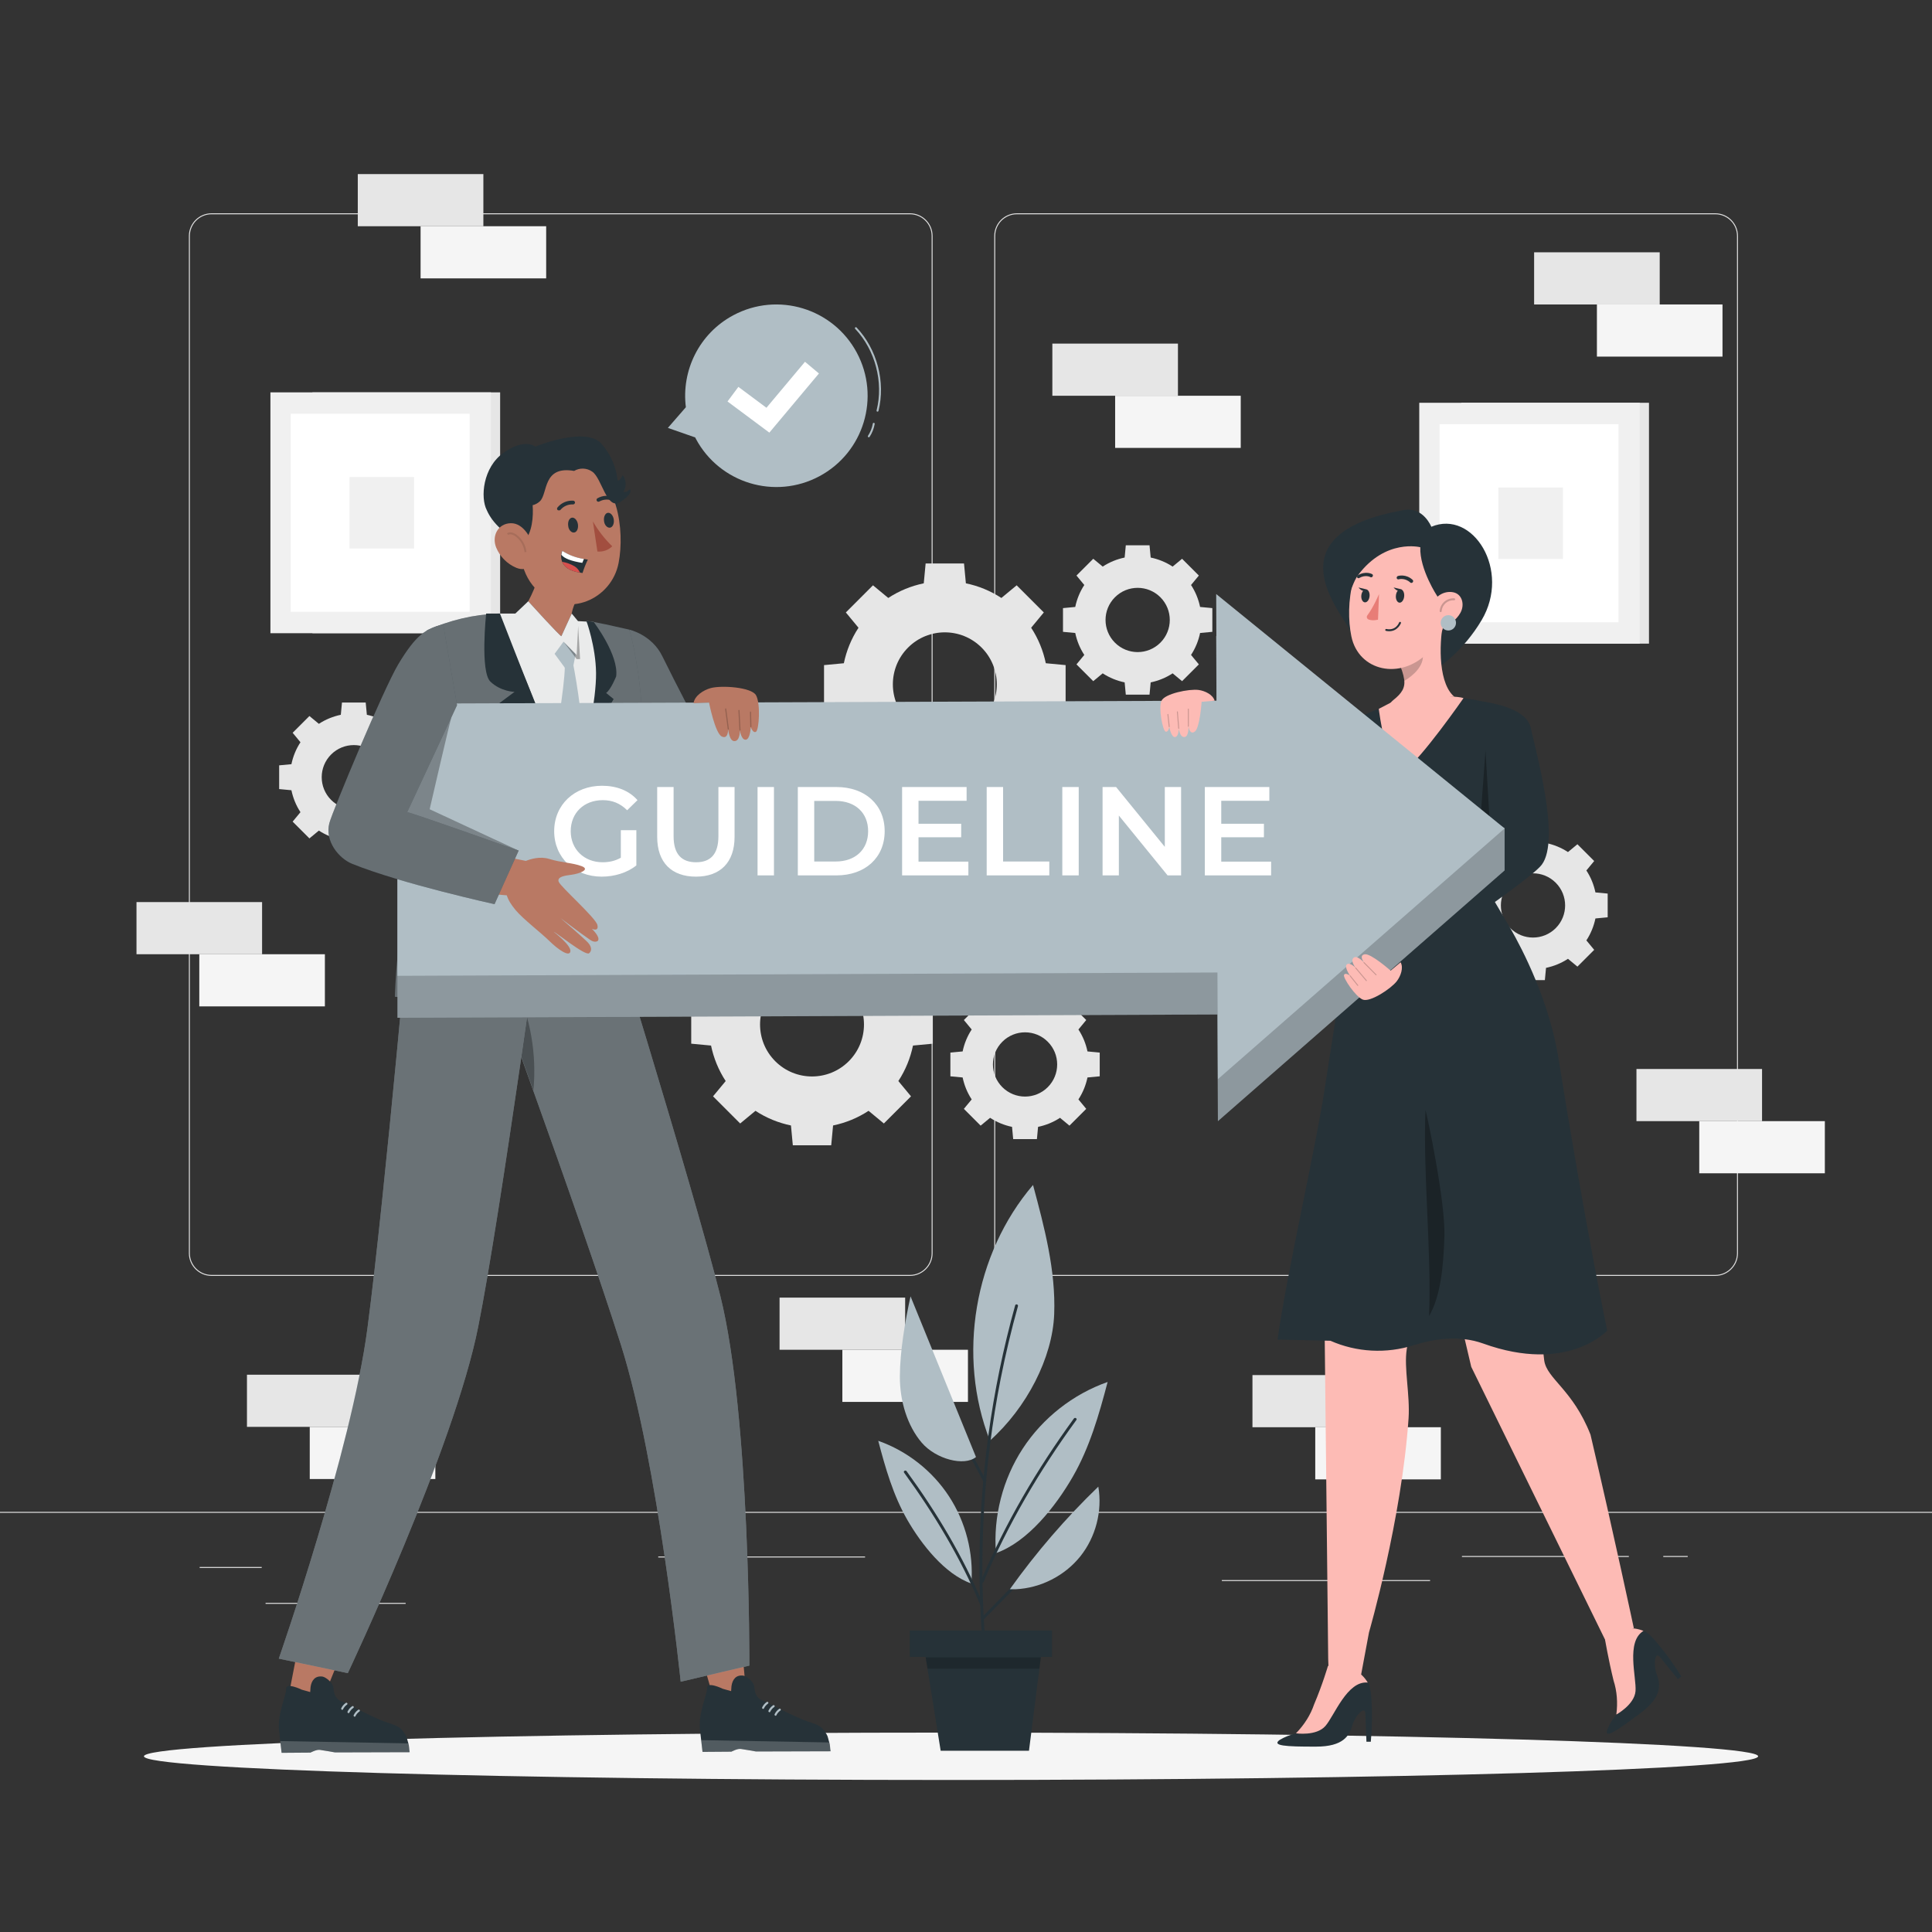 <svg xmlns="http://www.w3.org/2000/svg" viewBox="0 0 500 500"><rect x="0" y="0" width="500" height="500" fill="#333333" stroke="none"/><g id="freepik--background-complete--inject-3"><g><g><g><path d="M443.92,330.198h-180.746c-3.232,0-5.862-2.63-5.862-5.862V61.062c0-3.232,2.63-5.862,5.862-5.862h180.746c3.232,0,5.862,2.629,5.862,5.862V324.335c0,3.233-2.63,5.862-5.862,5.862ZM263.174,55.45c-3.095,0-5.612,2.518-5.612,5.612V324.335c0,3.095,2.518,5.612,5.612,5.612h180.746c3.095,0,5.612-2.517,5.612-5.612V61.062c0-3.094-2.518-5.612-5.612-5.612h-180.746Z" style="fill:#e0e0e0;"></path><path d="M235.493,330.198H54.746c-3.232,0-5.862-2.63-5.862-5.862V61.062c0-3.232,2.629-5.862,5.862-5.862H235.493c3.232,0,5.862,2.629,5.862,5.862V324.335c0,3.233-2.63,5.862-5.862,5.862ZM54.746,55.45c-3.094,0-5.612,2.518-5.612,5.612V324.335c0,3.095,2.518,5.612,5.612,5.612H235.493c3.095,0,5.612-2.517,5.612-5.612V61.062c0-3.094-2.518-5.612-5.612-5.612H54.746Z" style="fill:#e0e0e0;"></path></g><rect x="0" y="391.267" width="500" height=".25" style="fill:#e0e0e0;"></rect></g><rect x="51.672" y="405.531" width="16.06" height=".25" style="fill:#e0e0e0;"></rect><rect x="170.352" y="402.821" width="53.53" height=".25" style="fill:#e0e0e0;"></rect><rect x="68.732" y="414.821" width="36.25" height=".25" style="fill:#e0e0e0;"></rect><rect x="378.352" y="402.691" width="43.19" height=".25" style="fill:#e0e0e0;"></rect><rect x="430.452" y="402.691" width="6.33" height=".25" style="fill:#e0e0e0;"></rect><rect x="316.212" y="408.921" width="53.89" height=".25" style="fill:#e0e0e0;"></rect></g><g><rect x="201.751" y="335.821" width="32.503" height="13.497" style="fill:#e6e6e6;"></rect><rect x="218.002" y="349.317" width="32.503" height="13.497" style="fill:#f5f5f5;"></rect></g><g><rect x="63.913" y="355.775" width="32.503" height="13.497" style="fill:#e6e6e6;"></rect><rect x="80.164" y="369.272" width="32.503" height="13.497" style="fill:#f5f5f5;"></rect></g><g><rect x="423.514" y="276.653" width="32.503" height="13.497" style="fill:#e6e6e6;"></rect><rect x="439.765" y="290.15" width="32.503" height="13.497" style="fill:#f5f5f5;"></rect></g><g><rect x="324.134" y="355.869" width="32.503" height="13.497" style="fill:#e6e6e6;"></rect><rect x="340.386" y="369.366" width="32.503" height="13.497" style="fill:#f5f5f5;"></rect></g><g><rect x="92.594" y="45.052" width="32.503" height="13.497" style="fill:#e6e6e6;"></rect><rect x="108.845" y="58.548" width="32.503" height="13.497" style="fill:#f5f5f5;"></rect></g><g><rect x="272.347" y="88.924" width="32.503" height="13.497" style="fill:#e6e6e6;"></rect><rect x="288.598" y="102.42" width="32.503" height="13.497" style="fill:#f5f5f5;"></rect></g><g><rect x="35.325" y="233.458" width="32.503" height="13.497" style="fill:#e6e6e6;"></rect><rect x="51.577" y="246.955" width="32.503" height="13.497" style="fill:#f5f5f5;"></rect></g><g><rect x="397.029" y="65.297" width="32.503" height="13.497" style="fill:#e6e6e6;"></rect><rect x="413.28" y="78.793" width="32.503" height="13.497" style="fill:#f5f5f5;"></rect></g><path d="M222.178,162.462c-1.867,2.842-3.122,5.965-3.791,9.186l-5.13,.483v9.934l5.13,.483c.668,3.22,1.924,6.343,3.791,9.186l-3.276,3.957,7.025,7.025,3.957-3.276c2.843,1.867,5.965,3.122,9.186,3.79l.483,5.13h9.934l.483-5.13c3.221-.669,6.343-1.924,9.186-3.791l3.957,3.276,7.025-7.025-3.276-3.958c1.866-2.843,3.122-5.965,3.79-9.186l5.129-.483v-9.934l-5.129-.484c-.669-3.22-1.925-6.342-3.791-9.185l3.276-3.958-7.025-7.024-3.957,3.276c-2.843-1.867-5.966-3.123-9.186-3.791l-.483-5.13h-9.934l-.483,5.13c-3.22,.669-6.343,1.924-9.185,3.791l-3.958-3.277-7.025,7.025,3.276,3.958Zm31.851,5.127c5.251,5.252,5.251,13.767,0,19.019-5.252,5.252-13.768,5.252-19.019,0s-5.252-13.767,0-19.019c5.252-5.251,13.767-5.252,19.019,0Z" style="fill:#e6e6e6;"></path><path d="M187.808,250.503c-1.867,2.842-3.122,5.965-3.791,9.186l-5.13,.483v9.934l5.13,.483c.668,3.22,1.924,6.343,3.791,9.186l-3.276,3.957,7.025,7.025,3.957-3.276c2.843,1.867,5.965,3.122,9.186,3.79l.483,5.13h9.934l.483-5.13c3.221-.669,6.343-1.924,9.186-3.791l3.957,3.276,7.025-7.025-3.276-3.957c1.866-2.843,3.122-5.966,3.79-9.186l5.129-.483v-9.934l-5.129-.484c-.669-3.22-1.925-6.342-3.791-9.185l3.276-3.958-7.025-7.024-3.957,3.276c-2.843-1.867-5.966-3.123-9.186-3.791l-.483-5.13h-9.934l-.483,5.13c-3.22,.669-6.343,1.924-9.185,3.791l-3.958-3.276-7.025,7.025,3.276,3.958Zm31.851,5.127c5.251,5.252,5.251,13.767,0,19.019-5.252,5.252-13.768,5.252-19.019,0-5.252-5.252-5.252-13.767,0-19.019,5.252-5.251,13.767-5.252,19.019,0Z" style="fill:#e6e6e6;"></path><path d="M251.473,266.431c-1.154,1.757-1.93,3.687-2.343,5.678l-3.171,.299v6.141l3.171,.299c.413,1.991,1.189,3.921,2.343,5.678l-2.025,2.446,4.342,4.342,2.446-2.025c1.758,1.154,3.688,1.93,5.678,2.343l.298,3.171h6.141l.299-3.171c1.991-.414,3.921-1.19,5.679-2.343l2.446,2.025,4.342-4.342-2.025-2.446c1.154-1.758,1.93-3.688,2.343-5.678l3.171-.299v-6.141l-3.17-.299c-.413-1.991-1.19-3.921-2.344-5.678l2.025-2.446-4.342-4.342-2.446,2.025c-1.758-1.154-3.688-1.93-5.678-2.344l-.299-3.171h-6.141l-.298,3.171c-1.991,.413-3.921,1.189-5.678,2.343l-2.446-2.025-4.342,4.342,2.025,2.446Zm19.689,3.169c3.246,3.246,3.246,8.51,0,11.757-3.247,3.247-8.51,3.246-11.757,0-3.247-3.246-3.246-8.51,0-11.757,3.246-3.246,8.51-3.246,11.757,0Z" style="fill:#e6e6e6;"></path><path d="M280.616,151.4c-1.154,1.757-1.93,3.687-2.343,5.678l-3.171,.299v6.141l3.171,.299c.413,1.99,1.189,3.921,2.343,5.678l-2.025,2.446,4.342,4.342,2.446-2.025c1.757,1.154,3.688,1.93,5.678,2.343l.299,3.171h6.141l.299-3.171c1.991-.414,3.921-1.19,5.679-2.343l2.446,2.025,4.342-4.342-2.025-2.446c1.154-1.757,1.93-3.688,2.343-5.678l3.171-.299v-6.141l-3.17-.299c-.413-1.99-1.19-3.921-2.344-5.678l2.025-2.447-4.342-4.342-2.446,2.025c-1.758-1.154-3.688-1.93-5.678-2.344l-.299-3.171h-6.141l-.299,3.171c-1.991,.413-3.921,1.189-5.678,2.343l-2.446-2.025-4.342,4.342,2.025,2.446Zm19.689,3.169c3.246,3.246,3.246,8.51,0,11.757-3.247,3.247-8.51,3.246-11.757,0s-3.246-8.51,0-11.757c3.246-3.246,8.51-3.246,11.757,0Z" style="fill:#e6e6e6;"></path><path d="M382.93,225.278c-1.154,1.757-1.93,3.687-2.343,5.678l-3.171,.299v6.141l3.171,.299c.413,1.99,1.189,3.921,2.343,5.678l-2.025,2.446,4.342,4.342,2.446-2.025c1.757,1.154,3.688,1.93,5.678,2.343l.299,3.171h6.141l.299-3.171c1.991-.414,3.921-1.19,5.679-2.343l2.446,2.025,4.342-4.342-2.025-2.446c1.154-1.757,1.93-3.688,2.343-5.678l3.17-.299v-6.141l-3.17-.299c-.413-1.99-1.19-3.921-2.344-5.678l2.025-2.447-4.342-4.342-2.446,2.025c-1.758-1.154-3.688-1.93-5.678-2.344l-.299-3.171h-6.141l-.299,3.171c-1.991,.413-3.921,1.189-5.678,2.343l-2.446-2.025-4.342,4.342,2.025,2.446Zm19.689,3.169c3.246,3.246,3.246,8.51,0,11.757-3.247,3.247-8.511,3.246-11.757,0-3.246-3.247-3.246-8.51,0-11.757,3.246-3.246,8.51-3.246,11.757,0Z" style="fill:#e6e6e6;"></path><path d="M77.761,192.094c-1.154,1.757-1.93,3.687-2.343,5.678l-3.171,.299v6.141l3.171,.299c.413,1.991,1.189,3.921,2.343,5.678l-2.025,2.446,4.342,4.342,2.446-2.025c1.757,1.154,3.688,1.93,5.678,2.343l.299,3.171h6.141l.299-3.171c1.991-.413,3.921-1.19,5.679-2.343l2.446,2.025,4.342-4.342-2.025-2.446c1.154-1.758,1.93-3.688,2.343-5.678l3.171-.299v-6.141l-3.17-.299c-.413-1.99-1.19-3.921-2.344-5.678l2.025-2.446-4.342-4.342-2.446,2.025c-1.758-1.154-3.688-1.93-5.678-2.344l-.299-3.171h-6.141l-.299,3.171c-1.991,.413-3.921,1.189-5.678,2.343l-2.446-2.025-4.342,4.342,2.025,2.446Zm19.689,3.169c3.246,3.246,3.246,8.51,0,11.757-3.247,3.247-8.511,3.247-11.757,0s-3.246-8.51,0-11.757c3.247-3.246,8.51-3.246,11.757,0Z" style="fill:#e6e6e6;"></path><g><rect x="80.854" y="101.542" width="48.582" height="62.332" style="fill:#e6e6e6;"></rect><rect x="69.985" y="101.542" width="57.068" height="62.332" style="fill:#f0f0f0;"></rect><rect x="75.246" y="107.079" width="46.297" height="51.259" style="fill:#fff;"></rect><rect x="90.454" y="123.457" width="16.712" height="18.503" style="fill:#f0f0f0;"></rect></g><g><rect x="378.172" y="104.239" width="48.582" height="62.332" style="fill:#e6e6e6;"></rect><rect x="367.303" y="104.239" width="57.068" height="62.332" style="fill:#f0f0f0;"></rect><rect x="372.565" y="109.776" width="46.297" height="51.259" style="fill:#fff;"></rect><rect x="387.772" y="126.154" width="16.712" height="18.503" style="fill:#f0f0f0;"></rect></g></g><g id="freepik--Shadow--inject-3"><path d="M455.003,454.526c0,3.387-93.517,6.132-208.875,6.132s-208.875-2.745-208.875-6.132,93.516-6.132,208.875-6.132,208.875,2.746,208.875,6.132Z" style="fill:#f5f5f5;"></path></g><g id="freepik--Plant--inject-3"><g><g><path d="M267.347,306.67c-15.264,17.855-19.723,44.285-11.16,66.16,9.514-8.492,16.214-21.435,16.638-32.755,.424-11.321-2.539-22.463-5.478-33.404Z" style="fill:#B0BEC5;"></path><path d="M264.684,374.894c-5.179,7.936-7.659,17.601-6.939,27.05,8.252-2.873,15.526-12.194,19.888-19.765,4.361-7.571,6.8-16.075,9.019-24.527-8.939,3.146-16.788,9.306-21.967,17.242Z" style="fill:#B0BEC5;"></path><path d="M262.721,337.835c-6.132,22.047-9.259,44.912-9.24,67.797,.005,6.505,.27,13.008,.777,19.493,.037,.478,.788,.482,.75,0-1.786-22.829-.461-45.877,3.976-68.343,1.245-6.304,2.738-12.557,4.46-18.748,.13-.466-.594-.664-.723-.199h0Z" style="fill:#263238;"></path><path d="M254.55,409.425c6.266-14.909,14.499-28.872,24.015-41.929,.285-.391-.366-.765-.648-.379-9.558,13.114-17.797,27.135-24.09,42.108-.187,.444,.539,.638,.723,.199h0Z" style="fill:#263238;"></path><path d="M245.607,387.26c4.319,6.618,6.386,14.676,5.786,22.555-6.881-2.396-12.947-10.168-16.583-16.481-3.637-6.313-5.67-13.404-7.52-20.451,7.454,2.623,13.998,7.76,18.317,14.377Z" style="fill:#B0BEC5;"></path><path d="M254.364,415.02c-5.144-12.231-11.933-23.566-19.738-34.275-.281-.386-.933-.012-.648,.379,7.763,10.652,14.546,21.929,19.663,34.096,.184,.438,.91,.246,.723-.199h0Z" style="fill:#263238;"></path><path d="M254.589,419.14c9.71-9.99,19.624-19.778,29.334-29.768,.337-.346-.193-.877-.53-.53-9.71,9.989-19.624,19.778-29.334,29.768-.337,.346,.193,.877,.53,.53h0Z" style="fill:#263238;"></path><path d="M284.246,384.739c-8.424,8.124-16.1,17.025-22.897,26.553h1.541c6.412-.3,12.636-3.463,16.659-8.465,4.023-5.002,5.778-11.76,4.696-18.087Z" style="fill:#B0BEC5;"></path><g><path d="M244.315,365.395c3.617,5.916,7.025,11.956,10.218,18.111,.222,.429,.87,.05,.648-.379-3.193-6.155-6.601-12.195-10.218-18.111-.251-.411-.9-.035-.648,.379h0Z" style="fill:#263238;"></path><path d="M235.645,335.497c-1.379,6.205-2.748,14.274-2.762,20.735-.014,6.461,1.957,12.765,5.629,17.095,3.671,4.329,11.083,6.226,14.071,3.749l-16.938-41.579Z" style="fill:#B0BEC5;"></path></g></g><rect x="235.456" y="421.982" width="36.801" height="6.82" style="fill:#263238;"></rect><polygon points="266.297 453.099 243.445 453.099 239.292 427.239 269.577 427.239 266.297 453.099" style="fill:#263238;"></polygon><polygon points="239.563 428.928 269.363 428.928 268.991 431.856 240.034 431.856 239.563 428.928" style="opacity:.2;"></polygon></g></g><g id="freepik--Speech_Bubble--inject-3"><g><g><path d="M212.062,123.248c11.503-6.155,15.838-20.47,9.683-31.973-6.155-11.503-20.47-15.838-31.973-9.683-8.88,4.752-13.462,14.366-12.27,23.796l-4.657,5.352,7.078,2.47c.06,.117,.105,.238,.167,.354,6.155,11.503,20.47,15.838,31.973,9.682Z" style="fill:#B0BEC5;"></path><path d="M227.103,106.54c-.02,0-.04-.002-.061-.007-.134-.034-.215-.169-.182-.303,1.834-7.341-.342-15.636-5.542-21.133-.095-.101-.09-.259,.01-.354,.101-.095,.258-.089,.354,.01,5.315,5.618,7.539,14.095,5.665,21.598-.028,.114-.13,.189-.243,.189Z" style="fill:#B0BEC5;"></path><path d="M224.844,113.172c-.047,0-.095-.013-.138-.042-.115-.076-.147-.231-.071-.346,.624-.945,1.054-2.034,1.246-3.149,.023-.136,.149-.229,.289-.204,.136,.023,.228,.153,.204,.289-.204,1.182-.661,2.337-1.322,3.34-.048,.073-.127,.112-.208,.112Z" style="fill:#B0BEC5;"></path></g><polygon points="199.108 111.963 188.281 103.901 191.094 100.123 198.354 105.529 208.33 93.629 211.939 96.655 199.108 111.963" style="fill:#fff;"></polygon></g></g><g id="freepik--Characters--inject-3"><g><path d="M349.555,163.746s-.093-.225-.242-.634c-1.419-3.901-21.386-24.894,14.1-31.123,4.946-.868,7.016,4.34,7.016,4.34,10.735-4.535,20.71,11.252,12.997,24.195-4.674,7.844-10.585,11.804-10.585,11.804" style="fill:#263238;"></path><g><path d="M376.808,180.656s-3.612,1.777-8.066,5.615c-.928,.8-1.95,1.491-3.031,2.066-2.919,1.55-5.579,2.437-6.3,1.03-.16-.309-.284-.645-.375-.996-.612-2.356-.361-5.669,1.544-7.185,2.148-1.71,3.183-3.172,2.796-5.486-.203-1.312-.678-2.666-1.233-3.981l2.48-1.489,8.839-8.92c-1.011,5.469-1.309,16.113,3.346,19.347Z" style="fill:#fdbbb5;"></path><path d="M363.447,176.208c2.431-1.443,5.098-3.946,4.778-6.806-.142-1.204-.402-2.345-.69-3.077l-4.938,6.537c.405,1.054,.553,1.75,.85,3.345Z" style="opacity:.2;"></path><path d="M375.174,151.252c-.832,9.082-.992,12.933-5.679,17.695-7.049,7.163-17.895,4.754-19.762-4.248-1.681-8.102-.038-21.593,8.878-25.41,8.784-3.76,17.394,2.881,16.562,11.963Z" style="fill:#fdbbb5;"></path></g><path d="M365.306,150.862c-.116,.013-.233-.021-.323-.104-1.399-1.296-2.974-.841-2.993-.835-.234,.068-.47-.064-.523-.302-.053-.238,.095-.488,.332-.56,.082-.024,2.059-.597,3.795,1.011,.173,.16,.176,.444,.008,.634-.082,.091-.188,.144-.296,.156Z" style="fill:#263238;"></path><path d="M351.442,149.624c-.091-.031-.168-.099-.208-.198-.083-.206,.018-.467,.225-.583,2.076-1.167,3.615-.28,3.679-.241,.183,.109,.227,.367,.098,.576-.128,.21-.38,.291-.562,.184-.06-.036-1.264-.704-2.915,.225-.107,.06-.221,.07-.318,.037Z" style="fill:#263238;"></path><path d="M356.891,153.739s-1.421,3.4-3.024,5.519c-.28,.37-.107,.911,.329,1.071,1.121,.413,2.434,.039,2.434,.039l.261-6.629Z" style="fill:#e87d77;"></path><path d="M362.715,152.566c.012-.013,.025-.021,.037-.035l-2.084-.492s.482,.653,1.078,.821c-.276,.323-.471,.826-.497,1.394-.045,.961,.403,1.73,1,1.717,.597-.012,1.118-.801,1.162-1.762,.036-.787-.26-1.437-.695-1.643Z" style="fill:#263238;"></path><path d="M353.665,152.546l.007-.007-2.084-.493s.543,.74,1.19,.85c-.266,.314-.454,.791-.48,1.33-.045,.931,.401,1.676,.996,1.664,.595-.012,1.115-.777,1.16-1.708,.04-.82-.301-1.493-.789-1.635Z" style="fill:#263238;"></path><path d="M372.021,154.389s-4.685-7.052-4.443-12.762c0,0-8.967-2.338-16.119,7.215-1.139,1.522-1.818,4.06-2.838,6.248,0,0-1.712-17.28,13.622-18.696,15.309-1.415,18.318,20.109,10.849,27.351,0,0,1.83-4.944-1.071-9.356Z" style="fill:#263238;"></path><path d="M359.532,163.361c-.258,0-.534-.028-.832-.089-.135-.028-.222-.16-.194-.295s.154-.227,.296-.194c2.453,.506,3.255-1.591,3.288-1.681,.048-.129,.191-.195,.32-.148,.13,.048,.196,.191,.148,.321-.008,.023-.795,2.086-3.026,2.086Z" style="fill:#263238;"></path><path d="M360.08,265.827l20.677,87.905,35.12,71.606,6.954-3.984s-5.207-24.441-11.209-50.067c-4.573-11.662-11.27-14.406-11.978-19.182-.641-4.183,.21-7.17-.268-16.934-.565-11.803-2.135-27.397-6.27-38.654,0,0,8.117-15.814,.115-31.685l-33.14,.995Z" style="fill:#fdbbb5;"></path><path d="M342.826,345.306l.909,84.057,.34,8.778,7.361-.364,2.859-15.316s8.446-29.129,10.242-55.396c.405-6.05-1.238-13.105-.471-17.881,.668-4.193,2.563-6.816,5.247-16.274,3.232-11.487,6.572-26.861,5.751-38.845,0,0,14.065-12.837,10.461-30.335l-36.674-8.52-6.025,90.097Z" style="fill:#fdbbb5;"></path><g><path d="M331.193,450.281c1.277-.759,2.726-1.335,4.276-1.701h0s4.654-3.388,7.061-13.744l6.055-1.116c2.081-.342,4.225,.324,5.39,1.674,.161,.19,.288,.396,.377,.612,.275,1.102,.461,2.215,.557,3.334,.248,3.805,.201,7.617-.144,11.417h-1.132l-.269-7.171c0-2.436-2.641,.395-3.396,2.994-.755,2.599-2.318,5.443-9.361,5.443-8.103,.027-11.517-.245-9.415-1.742Z" style="fill:#263238;"></path><path d="M343.68,431.121s-1.365,4.735-3.593,9.975c-.916,2.699-2.508,5.24-4.689,7.484,0,0,5.264,.776,7.6-1.878,2.336-2.654,5.642-11.798,10.978-11.254-.401-.678-.908-1.318-1.509-1.905-.863-.966-8.786-2.422-8.786-2.422Z" style="fill:#fdbbb5;"></path></g><g><path d="M415.957,447.596c.569-1.372,1.385-2.701,2.408-3.922h0s2.654-6.102-1.614-15.84l3.23-3.915c1.463-1.519,3.579-2.269,5.32-1.885,.243,.056,.468,.145,.669,.265,.88,.718,1.695,1.499,2.441,2.338,2.476,2.899,4.719,5.983,6.717,9.233l-.907,.677-4.507-5.584c-1.458-1.952-1.88,1.897-.929,4.431,.951,2.534,1.4,5.748-4.242,9.963-6.476,4.871-9.374,6.696-8.585,4.238Z" style="fill:#263238;"></path><path d="M415.388,424.341s.847,5.044,2.197,10.574c.881,2.711,1.126,5.699,.722,8.802,0,0,4.682-2.529,4.965-6.053,.283-3.524-2.54-12.828,2.061-15.586-.727-.304-1.516-.513-2.349-.623-1.269-.258-7.596,2.885-7.596,2.885Z" style="fill:#fdbbb5;"></path></g><g><g><path d="M342.826,281.76l7.847-50.307h0c-1.07-3.969-4.168-15.998-5.638-20.802-1.491-6.643,4.01-24.124,5.317-24.487,1.307-.362,8.036-3.658,9.414-3.909,4.489-.819,9.019-1.396,13.57-1.729,.88-.038,1.756-.152,2.626-.208,0,0,14.704,1.373,18.391,5.726,1.241-.896-10.776,21.249-9.83,43.399l5.335,9.056c.267,.441,.602,1.006,.988,1.677l.017,.029h0c3.247,5.655,10.144,18.999,12.537,34.038,6.745,42.384,12.539,70.115,12.539,70.115,0,0-10.175,11.244-32.104,3.342-6.174-2.224-12.779-1.208-17.954,.435-7.095,2.252-14.763,1.856-21.573-1.15l-13.677-.301c2.205-16.313,10.074-50.464,12.195-64.923Z" style="fill:#263238;"></path><path d="M361.395,181.07l-4.571,2.383s2.325,18.667,6.5,16.047c4.175-2.62,15.427-18.818,15.427-18.818-2.967-1.145-17.357,.387-17.357,.387Z" style="fill:#fdbbb5;"></path></g><g style="opacity:.3;"><path d="M369.839,340.594c.686-15.981-1.612-37.362-.926-53.343,.331,.965,5.192,23.594,4.898,32.782-.249,7.781-.974,15.437-3.972,20.561"></path></g><path d="M362.597,210.804s4.312,8.34,12.632,7.702c0,0-6.506-1.554-12.632-7.702Z" style="opacity:.3;"></path></g><path d="M383.71,181.536c.641,.193,11.3,1.315,12.453,6.865,1.153,5.551,7.827,28.83,2.832,35.401-3.303,4.345-37.171,26.9-37.171,26.9l-4.149-9.254,27.924-27.462-1.889-32.451Z" style="fill:#263238;"></path><g><path d="M377.921,158.654c-1.073,1.863-2.816,3.032-4.414,3.433-2.404,.603-3.645-3.262-2.825-5.671,.739-2.168,3.101-3.603,5.44-3.13,2.305,.466,3.025,3.238,1.798,5.368Z" style="fill:#fdbbb5;"></path><path d="M372.841,158.42h-.017c-.138-.01-.242-.129-.232-.267,.062-.931,.5-1.817,1.2-2.432,.7-.615,1.646-.936,2.566-.874,.138,.009,.242,.127,.233,.265-.008,.138-.122,.247-.265,.234-.809-.049-1.604,.224-2.205,.751-.603,.528-.979,1.29-1.032,2.089-.009,.132-.118,.233-.249,.233Z" style="opacity:.2;"></path><circle cx="374.827" cy="161.188" r="1.986" style="fill:#B0BEC5;"></circle></g><polygon points="368.913 230.37 383.151 211.806 384.449 194.225 385.599 213.986 368.913 230.37" style="opacity:.3;"></polygon></g><g><g><path d="M155.434,134.071c5.407,1.567,4.803-5.911,3.063-9.319-2.962-5.91-8.47,7.751-3.063,9.319Z" style="fill:#263238;"></path><g><path d="M145.954,171.593c-5.972-1.496-10.993-5.525-13.748-11.03,1.58-.873,2.896-2.154,3.811-3.71,2.084-3.56,3.544-7.452,4.314-11.505,.501-2.328,.885-4.68,1.15-7.047l4.314,6.903,4.789,7.55c-.72,1.138-1.35,2.33-1.884,3.566-1.438,3.48-1.366,6.831,2.876,9.405,.575,2.588,.058,7.464-5.623,5.867Z" style="fill:#b97964;"></path></g><path d="M134.067,128.178c2.325-6.759,9.69-10.354,16.449-8.028,9.319,3.221,11.217,17.041,9.578,25.54-1.826,9.463-13.187,14.367-20.608,7.536-4.947-4.544-5.048-10.052-6.04-19.371-.218-1.915-.006-3.854,.621-5.677Z" style="fill:#b97964;"></path><path d="M145.727,143.562c-.084-.089-.084-.228,0-.316,.089-.084,.228-.084,.316,0,1.25,1.457,3.119,2.232,5.033,2.085,.037-.01,.077-.01,.114,0,.123,.032,.197,.157,.166,.28-.032,.123-.157,.197-.28,.166-.33,.022-.662,.022-.992,0-1.695-.108-3.271-.909-4.357-2.215Z" style="fill:#263238;"></path><path d="M163.035,126.593s-.877,1.021-1.683,.676c.829-1.342,.749-3.055-.201-4.314,0,0-.604,1.438-1.294,1.438-.369-3.479-1.794-6.761-4.084-9.405-3.969-4.889-17.257,.604-17.257,.604,0,0-2.632-2.344-8.211,1.596-5.35,3.778-6.026,11.587-4.325,14.837,1.426,3.31,4.842,6.603,9.508,8.402,2.339-2.651,2.556-6.797,2.361-9.681,.698-.172,1.352-.52,1.889-1.033,2.085-1.984,.647-9.276,8.844-7.837,1.463-.867,3.299-.794,4.688,.187,2.502,1.654,3.753,10.153,7.277,7.838,3.523-2.315,2.488-3.308,2.488-3.308Z" style="fill:#263238;"></path><g><path d="M147.051,136.094c.088,1.063,.848,1.832,1.552,1.723,.705-.109,1.119-1.061,.963-2.118-.155-1.058-.865-1.831-1.553-1.724-.687,.108-1.12,1.044-.963,2.118Z" style="fill:#263238;"></path><path d="M156.326,134.836c.088,1.063,.865,1.831,1.552,1.723,.688-.108,1.119-1.061,.963-2.118-.155-1.057-.865-1.831-1.553-1.723-.687,.108-1.114,1.111-.963,2.118Z" style="fill:#263238;"></path><path d="M159.175,129.58c-.144,.112-.337,.138-.506,.069-1.131-.517-2.439-.471-3.53,.125-.223,.15-.525,.09-.674-.133-.149-.223-.09-.525,.134-.674h.002c1.36-.79,3.018-.871,4.447-.217,.249,.099,.372,.381,.273,.631l-.004,.011c-.037,.07-.085,.134-.142,.189Z" style="fill:#263238;"></path><path d="M144.62,132.074c-.098,.012-.197-.007-.284-.054-.206-.172-.233-.479-.061-.684l.007-.008c1.003-1.217,2.536-1.87,4.108-1.75,.266,.036,.452,.281,.416,.547h0c-.043,.264-.284,.447-.548,.418h0c-1.244-.059-2.443,.475-3.232,1.438-.115,.09-.264,.125-.406,.096Z" style="fill:#263238;"></path></g><g><path d="M128.393,141.666c.976,2.385,2.859,4.285,5.234,5.283,3.154,1.3,5.133-1.428,4.602-4.619-.499-2.831-2.719-7.012-6.057-6.923-3.338,.089-4.941,3.317-3.779,6.259Z" style="fill:#b97964;"></path><path d="M135.739,142.894c-.156-1.67-1.077-3.232-2.462-4.177-.538-.367-1.287-.633-1.776-.276l-.294-.404c.593-.434,1.473-.332,2.352,.268,1.506,1.028,2.508,2.726,2.678,4.543l-.498,.047Z" style="opacity:.1;"></path></g><g><path d="M151.074,144.659c-1.991-.288-3.898-.997-5.594-2.08-.128,.322-.207,.661-.236,1.006-.069,.613,.013,1.233,.241,1.806,.464,1.172,1.671,2.356,4.617,2.802,.216,.044,.435,.077,.654,.098,.375-1.187,.835-2.345,1.377-3.465,0,0-.401-.045-1.059-.167Z" style="fill:#263238;"></path><path d="M145.528,142.573c-.128,.322-.207,.661-.236,1.006,.734,.975,2.625,1.649,5.398,2.093l.432-1.02c-1.991-.288-3.898-.997-5.594-2.08Z" style="fill:#fff;"></path><path d="M148.659,146.535c-.983-.565-2.057-.953-3.175-1.144,.464,1.172,1.671,2.356,4.617,2.802-.296-.69-.8-1.27-1.442-1.658Z" style="fill:#d7504d;"></path></g><path d="M153.441,134.943c1.366,2.367,3.053,4.533,5.012,6.438-1.019,.994-2.425,1.486-3.842,1.345l-1.17-7.783Z" style="fill:#a24e3f;"></path></g><g><path d="M128.855,158.79h4.507l3.35-3.182s8.458,9.336,8.579,9.021,2.674-5.838,2.674-5.838l1.623,1.955,4.054,.217,8.394,14.144-1.812,20.327-22.217,6.382-9.152-43.025Z" style="fill:#263238;"></path><path d="M128.855,158.79h4.507l3.35-3.182s8.458,9.336,8.579,9.021,2.674-5.838,2.674-5.838l1.623,1.955,4.054,.217,8.394,14.144-1.812,20.327-22.217,6.382-9.152-43.025Z" style="fill:#fff; opacity:.9;"></path><path d="M148.097,170.574c1.535,7.83,2.766,16.667,2.914,24.645-.935,1.913-2.627,7.95-3.748,9.834-.82-2.157-2.755-7.767-3.733-9.938,.877-9.376,3.086-19.795,2.583-24.785l1.984,.245Z" style="fill:#B0BEC5;"></path><polygon points="147.838 175.059 148.979 169.263 145.833 166.075 143.53 169.21 147.838 175.059" style="fill:#B0BEC5;"></polygon><polygon points="145.833 166.075 149.236 169.524 149.627 161.999 150.121 170.567 149.236 170.567 145.833 166.075" style="isolation:isolate; opacity:.3;"></polygon></g><g><polygon points="79.838 412.384 74.624 439.234 83.167 440.667 92.744 417.032 79.838 412.384" style="fill:#b97964;"></polygon><g><path d="M72.877,453.631l7.474-.056s1.505-.815,2.393-.714c.885,.102,3.967,.665,3.967,.665l19.312-.053c-.165-.831-.109-1.633-.337-2.289-.278-.799-.323-1.508-.678-2.079-1.245-1.998-1.51-2.262-5.102-3.418-2.828-.911-11.221-5.306-11.221-5.306,0,0-2.203-.193-2.401-3.57-.075-1.266-1.956-2.797-2.846-2.917-1.817-.248-2.818,.909-3.068,2.725l-.092,1.285-2.184-.614s-4.281-2.114-4.058-.031c.127,1.189-2.303,6.408-1.822,10.609,.113,.979,.218,1.906,.311,2.719h.002c.206,1.805,.349,3.044,.349,3.044Z" style="fill:#263238;"></path><g style="opacity:.2;"><path d="M106.023,453.474l-19.312,.053s-3.082-.564-3.967-.665c-.888-.101-2.393,.714-2.393,.714l-7.474,.056s-.144-1.24-.349-3.044l33.159,.597c.228,.655,.172,1.458,.337,2.289Z" style="fill:#fff;"></path></g><path d="M93.056,442.515c-.093-.089-.235-.098-.341-.026-.49,.33-.899,.795-1.176,1.375-.146,.306,.302,.597,.449,.288,.246-.516,.604-.927,1.032-1.216,.143-.097,.165-.297,.041-.417l-.004-.004Z" style="fill:#B0BEC5;"></path><path d="M91.471,441.597c-.093-.089-.235-.098-.341-.026-.49,.33-.899,.795-1.176,1.375-.146,.306,.302,.597,.449,.288,.246-.516,.604-.926,1.032-1.216,.143-.097,.165-.297,.041-.417l-.004-.004Z" style="fill:#B0BEC5;"></path><path d="M89.836,440.741c-.092-.089-.235-.098-.341-.026-.489,.33-.899,.795-1.176,1.375-.146,.306,.301,.597,.449,.288,.246-.516,.604-.926,1.032-1.216,.143-.097,.165-.298,.041-.417l-.004-.004Z" style="fill:#B0BEC5;"></path></g></g><g><polygon points="177.149 413.506 184.733 439.786 192.991 437.171 190.755 411.768 177.149 413.506" style="fill:#b97964;"></polygon><g><path d="M181.812,453.391l7.474-.056s1.505-.815,2.393-.714c.885,.102,3.967,.665,3.967,.665l19.312-.053c-.165-.831-.109-1.633-.337-2.289-.278-.799-.323-1.508-.678-2.079-1.245-1.997-1.51-2.262-5.102-3.418-2.828-.911-11.221-5.306-11.221-5.306,0,0-2.203-.193-2.401-3.57-.075-1.266-1.956-2.797-2.846-2.917-1.817-.248-2.818,.909-3.068,2.725l-.092,1.285-2.184-.614s-4.281-2.114-4.058-.031c.127,1.189-2.303,6.409-1.822,10.61,.113,.979,.218,1.906,.311,2.718h.002c.206,1.805,.349,3.044,.349,3.044Z" style="fill:#263238;"></path><g style="opacity:.2;"><path d="M214.958,453.234l-19.312,.052s-3.082-.563-3.967-.665c-.888-.1-2.393,.714-2.393,.714l-7.474,.056s-.144-1.24-.349-3.044l33.159,.597c.228,.655,.172,1.458,.336,2.289Z" style="fill:#fff;"></path></g><path d="M201.992,442.274c-.093-.089-.235-.098-.341-.026-.489,.33-.899,.795-1.176,1.375-.146,.306,.302,.597,.449,.288,.246-.516,.604-.926,1.031-1.216,.143-.097,.165-.297,.041-.417l-.004-.004Z" style="fill:#B0BEC5;"></path><path d="M200.406,441.356c-.093-.09-.235-.098-.341-.026-.49,.33-.899,.795-1.176,1.375-.146,.306,.301,.597,.448,.288,.246-.516,.604-.926,1.032-1.216,.143-.097,.165-.297,.041-.417l-.004-.004Z" style="fill:#B0BEC5;"></path><path d="M198.771,440.501c-.092-.089-.234-.098-.341-.026-.489,.33-.899,.795-1.176,1.375-.146,.306,.301,.597,.449,.288,.246-.516,.604-.926,1.032-1.216,.143-.097,.165-.297,.041-.417l-.004-.004Z" style="fill:#B0BEC5;"></path></g></g><g><path d="M162.887,162.952s5.822,1.292,8.542,6.915c2.39,4.941,13.602,26.811,14.184,26.957,.582,.145,20.944-6.617,20.944-6.617l4.946,11.853s-22.836,9.6-30.254,9.745c-7.418,.145-14.836-13.739-14.836-13.739l-3.526-35.114Z" style="fill:#263238;"></path><path d="M162.887,162.952s5.822,1.292,8.542,6.915c2.39,4.941,13.602,26.811,14.184,26.957,.582,.145,20.944-6.617,20.944-6.617l4.946,11.853s-22.836,9.6-30.254,9.745c-7.418,.145-14.836-13.739-14.836-13.739l-3.526-35.114Z" style="fill:#fff; isolation:isolate; opacity:.3;"></path></g><g><path d="M193.936,431.056l-17.776,4.173s-5.834-56.78-15.442-87.118c-5.279-16.631-14.558-43.184-22.73-65.913-3.986-11.261-7.719-21.577-10.52-29.306-3.068-8.502-5.017-13.863-5.017-13.863l31.29-14.363s25.642,82.404,32.697,110.794c7.749,31.097,7.497,95.596,7.497,95.596Z" style="fill:#B0BEC5;"></path><path d="M193.936,431.056l-17.776,4.173s-5.834-56.78-15.442-87.118c-5.279-16.631-14.558-43.184-22.73-65.913-3.986-11.261-7.719-21.577-10.52-29.306-3.068-8.502-5.017-13.863-5.017-13.863l31.29-14.363s25.642,82.404,32.697,110.794c7.749,31.097,7.497,95.596,7.497,95.596Z" style="isolation:isolate; opacity:.4;"></path><path d="M138.045,282.207c-3.986-11.261-7.719-21.577-10.52-29.306,2.152,.061,4.223,.83,5.893,2.189,3.91,8.472,5.506,17.829,4.626,27.118Z" style="isolation:isolate; opacity:.3;"></path><path d="M141.208,229.073s-11.677,85.508-17.43,114.198c-6.198,31.436-33.766,89.736-33.766,89.736l-17.861-3.753s18.781-53.885,22.937-85.451c4.645-35.276,11.62-115.047,11.62-115.047l34.5,.316Z" style="fill:#B0BEC5;"></path><path d="M141.208,229.073s-11.677,85.508-17.43,114.198c-6.198,31.436-33.766,89.736-33.766,89.736l-17.861-3.753s18.781-53.885,22.937-85.451c4.645-35.276,11.62-115.047,11.62-115.047l34.5,.316Z" style="isolation:isolate; opacity:.4;"></path></g><g><path d="M102.208,257.966l35.65,3.622,6.169-14.692,5.853,13.33,16.049-5.129-8.413-16.981c16.092-39.41,5.37-75.164,5.37-75.164-10.338-2.391-11.128-2.257-11.128-2.257,9.348,14.315-4.496,44.358-4.496,44.358-8.384-23.53-18.407-46.263-18.407-46.263-6.332,.254-12.556,1.729-18.336,4.347,0,0,1.697,48.146-3.135,61.78-4.832,13.634-5.177,33.049-5.177,33.049Z" style="fill:#263238;"></path><path d="M102.208,257.966l35.65,3.622,6.169-14.692,5.853,13.33,16.049-5.129-8.413-16.981c16.092-39.41,5.37-75.164,5.37-75.164-10.338-2.391-11.128-2.257-11.128-2.257,9.348,14.315-4.496,44.358-4.496,44.358-8.384-23.53-18.407-46.263-18.407-46.263-6.332,.254-12.556,1.729-18.336,4.347,0,0,1.697,48.146-3.135,61.78-4.832,13.634-5.177,33.049-5.177,33.049Z" style="fill:#fff; isolation:isolate; opacity:.3;"></path><path d="M151.759,160.694l1.885,.268s6.547,8.561,5.816,14.097c0,0-1.382,3.462-2.601,4.275l1.951,1.586-7.254,12.583s2.784-12.42,2.702-19.329c-.081-6.909-2.499-13.479-2.499-13.479Z" style="fill:#263238;"></path><path d="M125.816,158.79s-1.602,15.038,1.109,17.626,6.241,2.64,6.241,2.64l-3.91,2.904,18.007,23.093s-7.297-19.534-9.554-25.091c-2.256-5.557-8.32-21.172-8.32-21.172h-3.573Z" style="fill:#263238;"></path><path d="M115.927,183.457s-.302,13.302-5.594,21.039c.417-7.19,.532-15.014,.532-21.83,1.727-.367,3.529-.085,5.062,.791Z" style="isolation:isolate; opacity:.2;"></path></g></g><g><g><polygon points="314.751 164.601 314.857 192.196 102.862 192.969 102.862 263.405 315.075 262.545 315.194 290.15 389.394 225.258 389.394 214.395 314.751 164.601" style="fill:#B0BEC5;"></polygon><polygon points="314.751 164.601 314.857 192.196 102.862 192.969 102.862 263.405 315.075 262.545 315.194 290.15 389.394 225.258 389.394 214.395 314.751 164.601" style="opacity:.2;"></polygon><polygon points="314.751 153.739 314.857 181.333 102.862 182.107 102.862 252.542 315.075 251.682 315.194 279.287 389.394 214.395 314.751 153.739" style="fill:#B0BEC5;"></polygon><g style="isolation:isolate;"><path d="M160.669,214.854h4.019v9.114c-2.385,1.928-5.717,2.908-8.951,2.908-7.089,0-12.316-4.933-12.316-11.761s5.227-11.761,12.381-11.761c3.822,0,7.024,1.274,9.18,3.724l-2.679,2.613c-1.797-1.796-3.855-2.613-6.305-2.613-4.868,0-8.298,3.299-8.298,8.037,0,4.639,3.43,8.037,8.265,8.037,1.633,0,3.234-.327,4.704-1.176v-7.122Z" style="fill:#fff;"></path><path d="M170.08,216.585v-12.904h4.247v12.741c0,4.705,2.123,6.73,5.815,6.73s5.782-2.025,5.782-6.73v-12.741h4.182v12.904c0,6.664-3.757,10.291-9.996,10.291-6.272,0-10.029-3.627-10.029-10.291Z" style="fill:#fff;"></path><path d="M196.053,203.681h4.247v22.868h-4.247v-22.868Z" style="fill:#fff;"></path><path d="M206.476,203.681h9.997c7.416,0,12.479,4.574,12.479,11.434s-5.064,11.434-12.479,11.434h-9.997v-22.868Zm9.801,19.275c5.096,0,8.396-3.104,8.396-7.84s-3.3-7.841-8.396-7.841h-5.554v15.681h5.554Z" style="fill:#fff;"></path><path d="M250.614,222.988v3.561h-17.151v-22.868h16.694v3.561h-12.447v5.946h11.042v3.496h-11.042v6.305h12.904Z" style="fill:#fff;"></path><path d="M255.354,203.681h4.247v19.275h11.956v3.594h-16.203v-22.868Z" style="fill:#fff;"></path><path d="M274.924,203.681h4.247v22.868h-4.247v-22.868Z" style="fill:#fff;"></path><path d="M305.665,203.681v22.868h-3.495l-12.61-15.485v15.485h-4.214v-22.868h3.495l12.61,15.485v-15.485h4.214Z" style="fill:#fff;"></path><path d="M328.961,222.988v3.561h-17.15v-22.868h16.693v3.561h-12.446v5.946h11.042v3.496h-11.042v6.305h12.903Z" style="fill:#fff;"></path></g></g><g><path d="M359.89,251.206s-5.117-4.54-6.72-4.236c-1.603,.304-.153,2.127-.153,2.127,0,0-1.718-1.907-2.627-1.287-1.09,.744,.437,2.647,.437,2.647,0,0-1.467-1.5-2.238-.894-.8,.628,.772,2.898,.772,2.898,0,0-1.233-.861-1.53-.136-.298,.724,2.952,5.586,4.841,6.366,1.884,.778,7.331-2.819,8.821-4.76,1.02-1.33,1.784-3.477,.985-4.898l-2.587,2.173h0Z" style="fill:#fdbbb5;"></path><path d="M352.887,249.189l.007,.008,3.155,3.181c.042,.042,.117,.039,.166-.007,.049-.047,.054-.122,.013-.162l-3.155-3.181c-.042-.042-.117-.039-.166,.007-.047,.044-.055,.111-.02,.154Z" style="opacity:.2;"></path><path d="M350.744,250.572l.002,.002,2.787,3.296c.039,.046,.112,.048,.165,.004,.052-.044,.06-.103,.025-.162l-2.787-3.297c-.039-.046-.113-.048-.165-.004-.052,.043-.063,.114-.026,.16Z" style="opacity:.2;"></path><path d="M349.306,252.608l2.001,2.509c.038,.047,.111,.051,.164,.008,.053-.042,.066-.115,.029-.162l-2.001-2.509c-.037-.047-.111-.05-.164-.008-.053,.042-.066,.115-.029,.162Z" style="opacity:.2;"></path></g><g><path d="M310.972,181.622s-.433,6.828-1.785,7.741c-1.352,.913-1.607-1.401-1.607-1.401,0,0,.124,2.564-.957,2.764-1.298,.24-1.554-2.186-1.554-2.186,0,0,.016,2.098-.958,2.211-1.01,.117-1.494-2.6-1.494-2.6,0,0-.268,1.479-.99,1.175-.722-.305-1.84-6.044-1.05-7.928,.789-1.88,7.188-3.165,9.613-2.837,1.661,.225,3.716,1.21,4.15,2.782l-3.367,.28h0Z" style="fill:#fdbbb5;"></path><path d="M307.423,187.988v-.011l-.003-4.48c0-.06,.055-.11,.123-.112,.068-.002,.124,.048,.124,.106l.002,4.48c0,.06-.055,.11-.123,.112-.064,.001-.117-.041-.123-.095Z" style="opacity:.2;"></path><path d="M304.927,188.516v-.003l-.345-4.303c-.005-.06,.046-.113,.114-.119,.068-.006,.115,.03,.132,.098l.345,4.303c.005,.06-.046,.113-.114,.119-.067,.006-.125-.037-.132-.095Z" style="opacity:.2;"></path><path d="M302.473,188.084l-.348-3.19c-.006-.06,.043-.114,.111-.122,.067-.007,.128,.035,.135,.095l.348,3.19c.006,.06-.043,.114-.111,.122-.068,.007-.128-.035-.134-.095Z" style="opacity:.2;"></path></g><g><path d="M183.486,181.792s1.569,7.945,3.297,8.807c1.729,.862,1.668-1.894,1.668-1.894,0,0,.253,3.028,1.553,3.095,1.561,.08,1.484-2.807,1.484-2.807,0,0,.308,2.464,1.468,2.446,1.204-.019,1.35-3.284,1.35-3.284,0,0,.545,1.694,1.344,1.225,.8-.469,1.221-7.379,0-9.468-1.218-2.084-8.927-2.597-11.722-1.835-1.914,.522-4.173,1.998-4.438,3.91l3.995-.194h0Z" style="fill:#b97964;"></path><path d="M188.64,188.711v-.013l-.694-5.258c-.01-.07-.082-.121-.162-.112-.08,.009-.139,.076-.129,.143l.693,5.258c.01,.07,.082,.121,.162,.112,.076-.008,.131-.066,.129-.131Z" style="opacity:.2;"></path><path d="M191.651,188.943v-.003l-.264-5.104c-.004-.071-.072-.126-.152-.122-.081,.004-.13,.053-.14,.135l.264,5.104c.004,.071,.072,.126,.152,.122,.08-.004,.141-.062,.14-.132Z" style="opacity:.2;"></path><path d="M194.465,188.055l-.088-3.798c-.002-.071-.069-.127-.149-.125-.08,.002-.145,.061-.143,.132l.088,3.798c.002,.071,.069,.127,.149,.125,.081-.002,.145-.061,.143-.132Z" style="opacity:.2;"></path></g><path d="M116.847,185.586c-.318,.682-5.652,23.846-5.652,23.846l23.037,10.703-11.519,5.112s-23.38-11.479-22.998-11.479,17.131-28.182,17.131-28.182Z" style="isolation:isolate; opacity:.3;"></path><g><path d="M153.172,240.373s1.868,.869,1.429-.994c-.44-1.864-9.547-9.887-10.013-11.186-.467-1.299,1.574-1.583,3.378-1.818,1.804-.235,4.94-1.304,2.574-2.209-2.366-.905-5.188-.878-8.432-1.881-2.35-.726-4.826,.039-6.016,.517l-7.721-1.567-4.375,9.892,7.163,.584c.38,1.263,1.184,2.516,2.322,3.87,1.93,2.295,6.572,5.848,8.668,7.918,2.286,2.258,5.248,4.289,5.471,2.707,.222-1.582-4.301-5.041-4.301-5.041,.501,.053,8.156,6.299,9.133,5.538,.686-.535,.779-1.574-.265-2.741-.799-.892-6.8-6.12-7.099-6.338,0,0,5.13,3.893,7.659,5.625,1.125,.77,1.902,.402,2.042,.14,.542-1.011-1.618-3.015-1.618-3.015Z" style="fill:#b97964;"></path><path d="M114.705,161.573c-4.475,1.106-7.029,2.68-11.629,10.334-3.77,6.274-17.057,38.067-17.848,41.144-1.204,4.682,2.498,9.121,5.897,10.499,12.611,5.114,36.863,10.45,36.863,10.45l6.243-13.865s-27.754-9.863-28.849-9.946l12.898-27.68-3.575-20.936Z" style="fill:#263238;"></path><path d="M114.705,161.573c-4.475,1.106-7.029,2.68-11.629,10.334-3.77,6.274-17.057,38.067-17.848,41.144-1.204,4.682,2.498,9.121,5.897,10.499,12.611,5.114,36.863,10.45,36.863,10.45l6.243-13.865s-27.754-9.863-28.849-9.946l12.898-27.68-3.575-20.936Z" style="fill:#fff; isolation:isolate; opacity:.3;"></path></g></g></g></svg>

